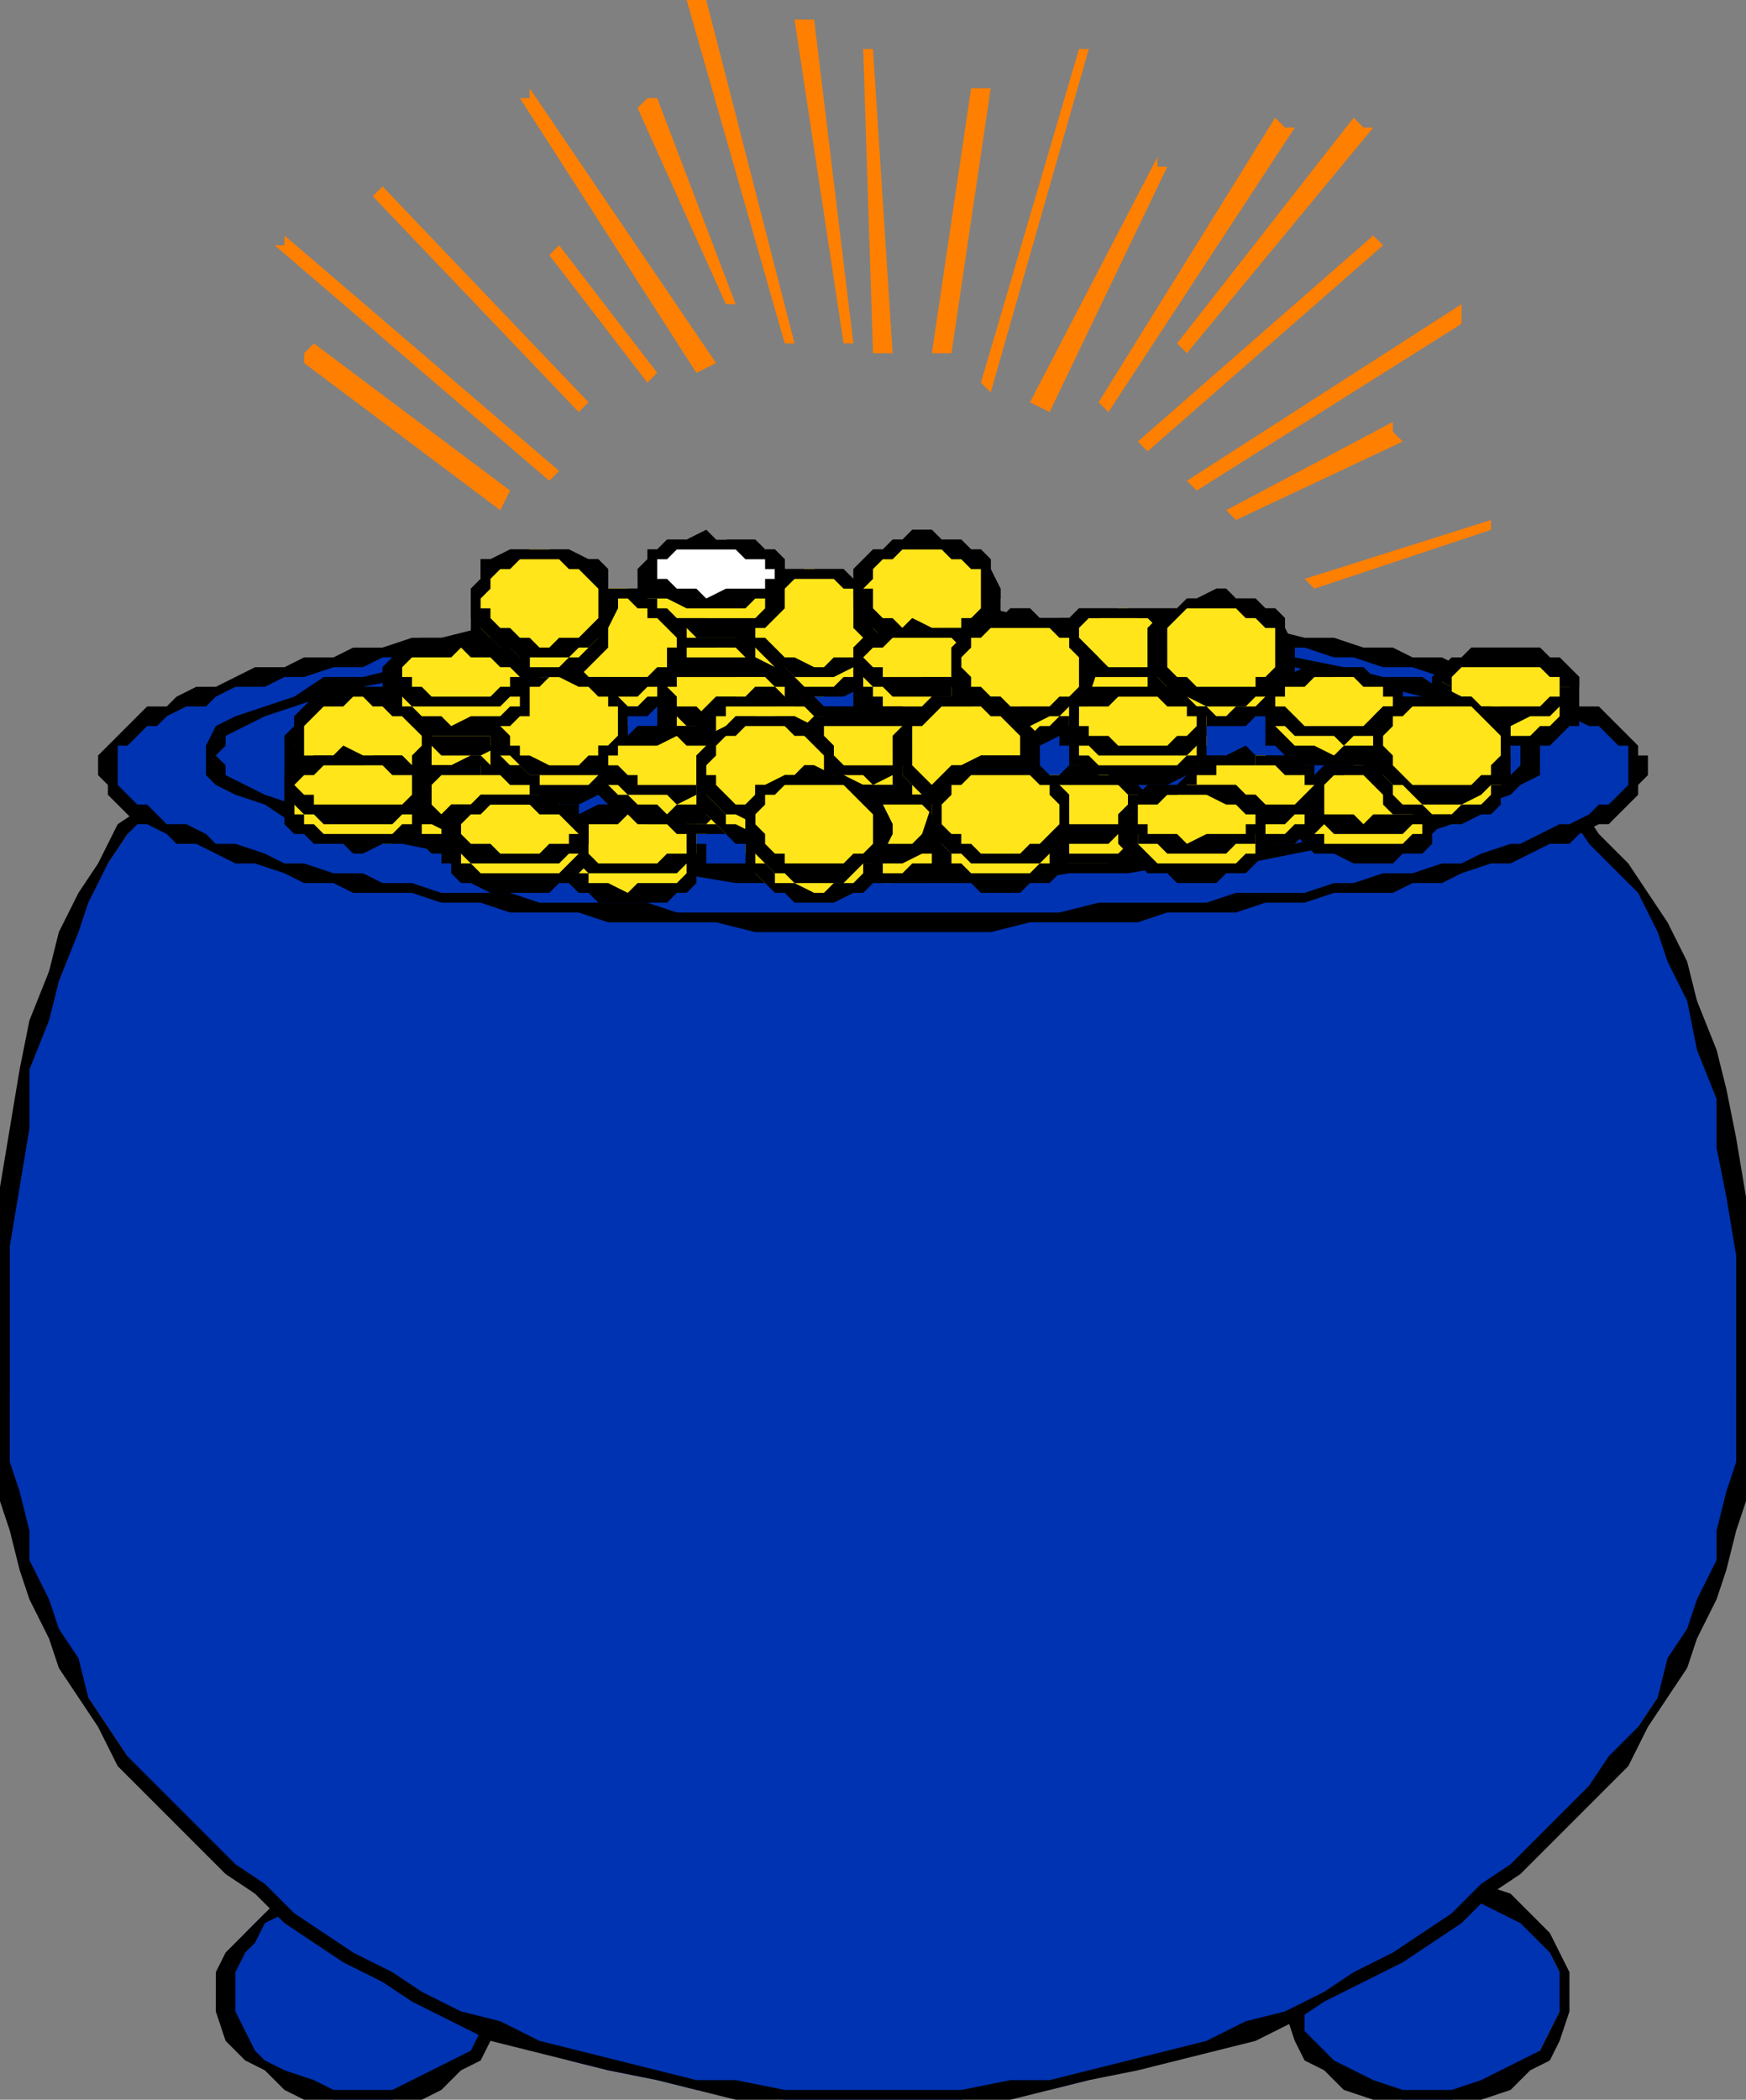<svg xmlns="http://www.w3.org/2000/svg" width="178" height="214" fill-rule="evenodd" stroke-linecap="round" preserveAspectRatio="none"><rect width="100%" height="100%" fill="#808080" stroke="none"/><style>.pen1{stroke:none}.brush2{fill:#0033b2}.brush3{fill:#000}.brush4{fill:#ffe519}</style><path d="M146 214h2l3-1 2-1 2-1 2-2 1-2 1-2 1-2-1-2-1-2-1-2-2-2-2-1-2-1h-3l-2-1-3 1h-3l-2 1-2 1-2 2-1 2-1 2v4l1 2 1 2 2 2 2 1 2 1 3 1h3z" class="pen1 brush2"/><path fill-rule="nonzero" d="M159 203v2l-1 2-1 2-2 1-2 1-2 1-3 1h-2v2l2-1h3l3-1 2-2 2-1 1-2 1-3v-2zm-13-10h2l3 1 2 1 2 1 2 2 1 1 1 2v2h1v-2l-1-2-1-2-2-2-2-2-3-1h-5zm-14 10 1-2v-2l2-1 1-2 2-1 2-1 3-1h3v-1h-6l-3 1-2 2-2 2-1 2-1 2v2zm14 10h-3l-3-1-2-1-2-1-1-1-2-2v-2l-1-2h-1v2l1 3 1 2 2 1 2 2 3 1h3l3 1z" class="pen1 brush3"/><path d="M37 214h3l2-1 3-1 2-1 1-2 2-2 1-2v-4l-1-2-2-2-1-2-2-1-3-1h-2l-3-1-3 1h-3l-2 1-2 1-2 2-1 2-1 2v4l1 2 1 2 2 2 2 1 2 1 3 1h3z" class="pen1 brush2"/><path fill-rule="nonzero" d="M50 203v2l-1 2-1 2-2 1-2 1-2 1-2 1h-3v2l3-1h3l2-1 2-2 2-1 1-2 1-3 1-2zm-13-10h3l2 1 2 1 2 1 2 2 1 1 1 2v2h2l-1-2-1-2-1-2-2-2-2-2-2-1h-6zm-13 10v-2l1-2 1-1 1-2 2-1 3-1 2-1h3v-1h-6l-2 1-2 2-2 2-2 2-1 2v2zm13 10h-3l-2-1-3-1-2-1-1-1-1-2-1-2v-2h-2v2l1 3 2 2 2 1 2 2 2 1h3l3 1z" class="pen1 brush3"/><path d="M89 214h9l5-1h4l4-1 4-1 5-1 4-2 4-1 3-2 4-1 4-2 3-2 4-3 3-2 3-2 3-3 3-2 2-3 3-3 2-3 2-3 2-3 2-3 2-4 1-3 1-3 1-4 1-3 1-4v-21l-1-6-1-5-1-6-1-4-1-5-2-4-2-4-2-3-2-3-2-3-3-2-2-3-3-1-3-2-3-2-3-1-4-1-3-1-4-1-4-1h-3l-4-1H71l-4-1H54l-4 1h-7l-4 1-3 1-4 1-3 1-3 1-3 2-3 1-2 3-3 2-2 3-2 3-2 3-2 4-2 4-1 5-1 5-1 6-1 6-1 6v22l1 4 1 3 1 4 1 3 1 3 2 4 2 3 2 3 2 3 2 3 3 3 2 3 3 2 3 3 3 2 3 2 4 3 3 2 4 2 4 1 3 2 4 1 4 2 4 1 5 1 4 1h4l5 1h9z" class="pen1 brush2"/><path fill-rule="nonzero" d="M177 142v7l-1 3-1 4v3l-2 4-1 3-2 3-1 4-2 3-3 3-2 3-2 2-3 3-3 3-3 2-3 3-3 2-3 2-4 2-3 2-4 2-4 1-4 2-4 1-4 1-4 1-4 1h-4l-5 1h-9v2h5l4-1h5l4-1 4-1 5-1 4-1 4-1 4-1 4-2 3-2 4-2 4-2 3-2 3-2 3-3 3-2 3-3 3-3 2-2 3-3 2-4 2-3 2-3 1-3 2-4 1-3 1-4 1-3v-4l1-4v-3zM89 70h35l4 1h3l4 1h4l3 1 3 2 4 1 2 1 3 2 3 2 3 2 2 3 2 2 3 3 2 4 1 3 2 4 1 5 2 5v5l1 5 1 6v14h2v-7l-1-7v-6l-1-6-1-5-1-4-2-5-1-4-2-4-2-3-2-3-3-3-2-3-3-2-3-2-3-2-3-1-3-2-4-1-3-1-4-1h-4l-3-1h-8l-5-1H89zM1 142v-15l1-6 1-6v-6l2-5 1-4 2-5 1-3 2-4 2-3 3-3 2-2 3-2 3-2 2-1 3-2 4-1 3-1h3l4-1h4l3-1h30l4 1h5v-2H47l-4 1h-4l-3 1-4 1-3 1-3 1-3 2-3 2-3 2-2 3-3 2-2 4-2 3-2 4-1 4-2 5-1 5-1 6-1 6v6l-1 7v8zm88 71h-9l-5-1h-4l-4-1-4-1-4-1-4-1-4-2-4-1-4-2-3-2-4-2-3-2-3-2-3-3-3-2-3-3-3-3-2-2-3-3-2-3-2-3-1-4-2-3-1-3-2-4v-3l-1-4-1-3v-7h-2v3l1 4v4l1 3 1 4 1 3 2 4 1 3 2 3 2 3 2 4 3 3 2 2 3 3 3 3 3 2 3 3 3 2 3 2 4 2 3 2 4 2 4 2 4 1 4 1 4 1 5 1 4 1 4 1h5l4 1h5z" class="pen1 brush3"/><path d="M89 94h16l3-1h11l4-1h6l4-1h3l3-1h2l3-1h3l2-1h2l3-1 2-1h2l1-1 2-1h1l1-1 2-1 1-1 1-1v-3l-1-1-1-1-2-1-1-1-1-1h-2l-1-1-2-1h-2l-3-1h-2l-2-1-3-1h-3l-2-1h-6l-4-1h-3l-3-1h-11l-4-1H69l-3 1H55l-3 1h-3l-4 1h-6l-3 1h-2l-3 1-2 1h-3l-2 1h-2l-2 1-1 1h-2l-1 1-2 1-1 1h-1v1l-1 1v3l1 1v1h1l1 1 2 1h1l2 1 1 1h2l2 1 2 1h3l2 1h3l2 1h3l3 1h3l4 1h6l4 1h10l4 1h16z" class="pen1 brush2"/><path fill-rule="nonzero" d="M166 78v2l-1 1-1 1h-1l-1 1-2 1h-1l-2 1-2 1h-1l-3 1-2 1h-2l-3 1h-3l-3 1h-2l-3 1h-7l-3 1h-11l-4 1H89v2h12l4-1h11l3-1h7l3-1h4l3-1h6l2-1h3l2-1 3-1h2l2-1 2-1h2l1-1 2-1h1l1-1 1-1 1-1v-1l1-1v-1zM89 64h23l4 1h7l3 1h7l3 1h2l3 1h3l3 1h2l2 1h3l1 1 2 1h2l1 1 2 1h1l1 1 1 1h1v2h2v-1h-1v-1l-1-1-1-1-1-1-1-1h-2l-1-1-2-1h-2l-2-1-2-1h-3l-2-1h-3l-2-1h-3l-3-1h-3l-4-1h-6l-4-1h-14l-4-1H89zM12 78v-2h1l1-1 1-1h1l1-1 2-1h2l1-1 2-1h3l2-1h2l3-1h3l2-1h3l3-1h7l3-1h7l4-1h23v-2H77l-4 1H59l-4 1h-6l-4 1h-3l-3 1h-3l-2 1h-3l-2 1h-3l-2 1-2 1h-2l-2 1-1 1h-2l-1 1-1 1-1 1-1 1-1 1v1zm77 15H69l-3-1H55l-3-1h-7l-3-1h-3l-2-1h-3l-3-1h-2l-2-1-3-1h-2l-1-1-2-1h-2l-1-1-1-1h-1l-1-1-1-1v-2h-2v1l1 1v1l1 1 1 1 1 1h1l2 1 1 1h2l2 1 2 1h2l3 1 2 1h3l2 1h6l3 1h4l3 1h7l3 1h11l4 1h12z" class="pen1 brush3"/><path d="M89 89h14l6-1h12l6-1 5-1h5l4-1 4-1 3-1 3-1 2-1 2-2 1-1v-2l-1-1-2-2-2-1-3-1-3-1-4-1-4-1h-5l-5-1-6-1h-12l-6-1H75l-6 1H57l-6 1-5 1h-5l-4 1-4 1-3 1-3 1-2 1-2 2-1 1v2l1 1 2 2 2 1 3 1 3 1 4 1 4 1h5l5 1 6 1h12l6 1h14z" class="pen1 brush2"/><path fill-rule="nonzero" d="M155 77v1l-1 1-1 1-2 1-3 1-3 1-4 1-5 1-4 1h-5l-6 1h-6l-6 1H89v2h14l6-1h6l6-1h6l5-1 5-1 4-1h4l3-1 3-2 3-1 1-1 2-1v-2zM89 66h20l6 1h6l6 1h5l4 1 5 1 4 1 3 1 3 1 2 1 1 1 1 1v1h2v-1l-2-2-1-1-3-1-3-1-3-2h-4l-4-1-5-1-5-1h-6l-6-1h-6l-6-1H89zM22 77l1-1v-1l2-1 2-1 3-1 3-1 4-1 5-1 4-1h5l6-1h6l6-1h20v-2H75l-6 1h-6l-6 1h-6l-5 1-5 1-4 1h-4l-3 2-3 1-3 1-2 1-1 2v1zm67 11H69l-6-1h-6l-6-1h-5l-4-1-5-1-4-1-3-1-3-1-2-1-2-1v-1l-1-1h-1v2l1 1 2 1 3 1 3 2 3 1h4l4 1 5 1 5 1h6l6 1h6l6 1h14z" class="pen1 brush3"/><path d="M66 65v1h1v1h1l1 1h8l1-1h1l1-1v-4h-1v-1h-1l-1-1h-8l-1 1h-1v1h-1v3z" class="pen1 brush4"/><path fill-rule="nonzero" d="m73 68-2-1h-2l-1-1h-1v-1h-1v2h1l1 1h1l1 1h3zm6-2h-1l-1 1h-3l-1 1v1h4l1-1h1l1-1v-1h1zm0-3v3h1v-3h-1zm-6-3h2l1 1h2v1h1v1h1v-2h-1l-1-1h-1l-1-1h-3zm-6 2h1v-1h2l1-1h2v-1h-4l-1 1h-1v1h-1v1h-1zm0 3v-3h-1v3h1z" class="pen1 brush3"/><path d="m80 63-1 1-1 1h-1l-2 1h-4l-1-1h-2l-1-1v-1h-1v-1h1v-1h1l1-1h8l1 1h1v1h1v1z" class="pen1 brush4"/><path fill-rule="nonzero" d="M73 66h5l1-1h1v-2h-1l-1 1h-1l-1 1h-3zm-7-4v2l1 1h1l1 1h4v-1h-3l-1-1h-1v-1h-1v-1zm7-3h-4l-1 1h-1v1h-1v1h2v-1h2l1-1h2zm7 4v-2h-1l-1-1h-1l-1-1h-3v1h2l1 1h2v1h1v1z" class="pen1 brush3"/><path d="M76 65v1l1 1v1l1 1h1l1 1h1l1 1h2l1-1h1l1-1h1l1-1v-2l1-2v-1l-1-1v-1l-1-1h-1l-1-1h-1l-2-1h-1l-1 1h-1l-1 1h-1l-1 1v1l-1 1v2z" class="pen1 brush4"/><path fill-rule="nonzero" d="M82 70h-1l-1-1h-1l-1-1-1-1v-2h-2v1l1 1 1 2 1 1 2 1h2zm7-4v1l-1 1-1 1h-1l-1 1h-3v1h4l2-1 1-1v-1l1-1v-1zm0-2v2h1v-2zm-6-5h2l1 1h1v1h1l1 1v2h1v-2l-1-2h-1l-1-1-1-1h-3zm-6 4v-1l1-1 1-1h1l1-1h2v-1h-4l-1 1-1 1-1 1v2zm0 2v-2h-1l-1 2z" class="pen1 brush3"/><path d="m90 64-1 1v1h-1l-1 1-1 1h-6l-1-1-1-1h-1v-1l-1-1v-1l1-1v-1l1-1h1l1-1h1l1-1h1l2 1h1l1 1h1l1 1v1l1 1v1z" class="pen1 brush4"/><path fill-rule="nonzero" d="M83 69h2l2-1h1l1-1 1-1v-2h-1v1h-1v1l-1 1h-2l-1 1h-1zm-7-6v2l1 1 1 1 1 1h1l1 1h2v-1l-2-1h-1l-1-1-1-1h-1v-2zm7-5h-4l-1 1-1 1-1 1v2h1v-1l1-1 1-1h1l1-1h2zm7 6v-2l-1-2h-1l-1-1-1-1h-3v1h2l1 1h1v1h1l1 1v2z" class="pen1 brush3"/><path d="M88 71v1h1v1h1l1 1h2l1 1h2l1-1h2l1-1h1v-5l-1-1h-1l-1-1h-7l-1 1h-1l-1 1v3z" class="pen1 brush4"/><path fill-rule="nonzero" d="M94 74h-1l-1-1h-2v-1h-1v-1h-2v1l1 1 1 1 2 1h3zm7-2h-1v1h-2l-1 1h-3v1h5l2-1 1-1v-1zm0-3v3h1v-3h-1zm-6-2h4v1h1v1h2v-1l-1-1-1-1h-2l-2-1h-1zm-6 2v-1h1l1-1h4v-2h-3l-1 1h-2l-1 1v1l-1 1zm0 2v-2h-2v2h2z" class="pen1 brush3"/><path d="M101 69v1l-1 1h-1l-1 1h-6l-1-1h-1l-1-1-1-1v-1l1-1h1l1-1h7l1 1h1l1 1v1z" class="pen1 brush4"/><path fill-rule="nonzero" d="M94 73h2l1-1h3l1-1 1-1v-1h-2v1h-1l-1 1h-4zm-7-4 1 1 1 1v1h4l1 1v-2h-2l-1-1h-2v-1zm8-4h-3l-1 1h-2l-1 1v1l-1 1h2v-1h1l1-1h4zm7 4v-1l-1-1-1-1h-2l-2-1h-1v2h4v1h1v1h1z" class="pen1 brush3"/><path d="M56 67v2l1 1 1 1h1l1 1h6l1-1h1v-1l1-1v-5l-1-1v-1l-1-1h-1l-2-1h-4l-1 1h-1l-1 1v1l-1 1v3z" class="pen1 brush4"/><path fill-rule="nonzero" d="M62 72h-1l-1-1h-1l-1-1-1-1v-2h-2v1l1 1v1l1 1 1 1 1 1h3zm6-4v1l-1 1v1h-1l-1 1h-3v1h4l1-1 1-1 1-1 1-1v-1zm1-2-1 2h2v-2zm-6-5h1l1 1h1l1 1h1v1l1 1v1h1v-3l-1-1-1-1h-1l-1-1h-3zm-6 4v-2h1l1-1 2-1h2v-1h-4l-1 1h-1l-1 1v1l-1 2zm0 2v-2h-2v2z" class="pen1 brush3"/><path d="M69 66v2h-1l-1 1-1 1h-6l-1-1-1-1h-1l-1-1v-3l1-1v-1l1-1h1l1-1h4l2 1h1l1 1v1l1 1v2z" class="pen1 brush4"/><path fill-rule="nonzero" d="M62 71h3l1-1h2v-1l1-1 1-1v-1h-2v2h-1l-1 1h-4zm-7-6v1l1 1v1l1 1 1 1h2l1 1h1v-2h-2l-1-1h-1v-1l-1-1v-1zm8-5h-4l-1 1h-1l-1 1v1l-1 2h2v-2h1l1-1 2-1h2zm7 6v-3l-1-1-1-1h-1l-1-1h-3v1h1l1 1h1l1 1h1v1l1 1v1z" class="pen1 brush3"/><path d="M68 73v1l1 1h1l1 1h8l1-1 1-1v-4l-1-1h-1v-1h-9l-1 1h-1v4z" class="pen1 brush4"/><path fill-rule="nonzero" d="M74 76h-1l-1-1h-2l-1-1v-1h-2v1l1 1 1 1h1l1 1h3zm6-2v1h-2l-1 1h-3v1h4l1-1h1l1-1h1v-1zm0-3v3h2v-3h-2zm-5-2h3l1 1h1v1h2v-1l-1-1-1-1h-1l-2-1h-2zm-7 1h1v-1h6v-2h-4l-1 1h-1l-1 1h-1v1zm1 3-1-3h-1v3h2z" class="pen1 brush3"/><path d="M81 71v1h-1v1h-2l-1 1h-4l-1-1h-2l-1-1h-1v-3h1l1-1h9v1h1l1 1v1z" class="pen1 brush4"/><path fill-rule="nonzero" d="m74 74 1 1 2-1h2l1-1h1l1-1v-1h-2v1h-1l-1 1h-4zm-7-4v1l1 1v1h1l1 1h4v-1h-2l-1-1h-2v-1l-1-1zm8-3h-4l-1 1h-1l-1 1h-1v1h2v-1h6zm7 4v-1l-1-1-1-1h-1l-2-1h-2v2h3l1 1h1v1z" class="pen1 brush3"/><path d="M133 84v1h1v1h1l1 1h7l1-1h1v-1h1v-4l-1-1-1-1h-3l-1-1h-2l-1 1h-3l-1 1v4z" class="pen1 brush4"/><path fill-rule="nonzero" d="M139 86h-4v-1h-1v-1h-2v1l1 1 1 1h2l2 1h1zm6-2v1h-1l-1 1h-4v2h3l1-1h2l1-1v-1l1-1zm0-2v2h2v-2h-2zm-5-3h2l1 1h1v1h1v1h2v-1l-1-1-1-1-2-1h-3zm-7 2 1-1h1l1-1h4v-1h-5l-1 1h-1l-1 1v1zm0 3v-3h-1v3h2z" class="pen1 brush3"/><path d="m146 82-1 1-1 1h-9l-1-1-1-1v-2l1-1h3l1-1h2l1 1h3l1 1 1 1v1z" class="pen1 brush4"/><path fill-rule="nonzero" d="M139 85h4l1-1h1l1-1 1-1h-2l-1 1h-4l-1 1zm-7-4v2h1l1 1h1l1 1h3v-1l-1-1h-3v-1h-2v-1zm8-3h-5l-1 1h-1l-1 1v1h1l1-1h1l1-1h4zm7 4v-1l-1-1-1-1-2-1h-3v1h2l1 1h1v1h1v1z" class="pen1 brush3"/><path d="M88 62v2l1 1v1h1l1 1h7l1-1h1v-1l1-1v-5l-1-1-1-1-1-1h-1l-1-1h-4l-1 1h-1l-1 1-1 1v4z" class="pen1 brush4"/><path fill-rule="nonzero" d="m94 67-1-1h-2l-1-1-1-1v-1h-1v-1h-1v2l1 1 1 1 1 1h1l1 1h2zm6-4v1l-1 1-1 1h-3l-1 1v1h4l1-1 1-1 1-1v-1l1-1zm0-2v2h2v-2zm-5-5h1l1 1h1l1 1h1v3h2v-1l-1-2v-1l-1-1h-1l-1-1h-2l-1-1zm-7 4 1-1v-1l1-1h1l1-1h3v-2h-2l-1 1h-1l-1 1h-1l-1 1-1 1v2zm0 2v-2h-1v2z" class="pen1 brush3"/><path d="M101 61v1l-1 1-1 1-1 1h-5l-1-1h-2l-1-1-1-1v-4l1-1 1-1h1l1-1h4l1 1h1l1 1 1 1 1 1v2z" class="pen1 brush4"/><path fill-rule="nonzero" d="M94 66h3l1-1h1l1-1 1-1v-1l1-1h-2v1l-1 1h-1v1h-4zm-7-6v2l1 1 1 1 1 1h1l2 1h1v-2h-2l-1-1h-1l-1-1v-2h-1zm8-6h-2l-1 1h-1l-1 1h-1l-1 1-1 1v2h1l1-1v-1l1-1h1l1-1h3zm7 7v-1l-1-2v-1l-1-1h-1l-1-1h-2l-1-1v2h1l1 1h1l1 1h1v3z" class="pen1 brush3"/><path d="M66 61v1h1l1 1h1l1 1h6l1-1h1l1-1v-5h-1v-1h-2l-2-1h-4l-1 1h-2v1h-1v4z" class="pen1 brush4"/><path fill-rule="nonzero" d="M72 63h-3l-1-1h-1v-1h-2l1 1v1h1l1 1h2l1 1h1zm6-2h1-1v1l-1 1h-5v2h3l1-1h2l1-1 1-1v-1zm1-3-1 1v2h2v-2z" class="pen1 brush3"/><path fill-rule="nonzero" d="M73 56h2l1 1h2v1h1l1 1v-2l-1-1h-1l-1-1h-4zm-6 2v-1h1l1-1h4v-1l-1-1-2 1h-2l-1 1h-1v1l-1 1zm0 3v-3h-2v3z" class="pen1 brush3"/><path d="M79 59v1h-1l-1 1h-8l-1-1h-1l-1-1v-2h1v-1h2l1-1h4l2 1h2v1h1v2z" class="pen1" style="fill:#fff"/><path fill-rule="nonzero" d="M72 62h4l1-1h1l1-1h1v-1h-2v1h-4l-2 1zm-7-4v1l1 1 1 1h1l2 1h2v-1l-1-1h-2l-1-1h-1v-1zm8-3-1-1-2 1h-2l-1 1h-1v1l-1 1h2v-1h1l1-1h4zm7 4v-2l-1-1h-1l-1-1h-4v1h2l1 1h2v1h1v1z" class="pen1 brush3"/><path d="M108 68v1h1l1 1 2 1h6l1-1h1l1-1v-4l-1-1-1-1h-3l-1-1h-1l-2 1h-3v1l-1 1v3z" class="pen1 brush4"/><path fill-rule="nonzero" d="M114 70h-3l-1-1h-1v-1h-2v1h1v1l1 1h3l1 1h1zm6-2v1h-1v1h-5v2h3l1-1h2l1-1 1-1v-1zm0-2v2h2v-2zm-5-3h2l1 1h1l1 1v1h2v-1l-1-1v-1h-1l-1-1h-4zm-6 2v-1h1l1-1h4v-1h-5l-1 1h-1l-1 1v1zm0 3v-3h-2v3z" class="pen1 brush3"/><path d="m121 66-1 1-1 1h-9v-1h-1l-1-1v-1l1-1v-1h3l2-1h1l1 1h3l1 1 1 1v1z" class="pen1 brush4"/><path fill-rule="nonzero" d="M114 69h4l1-1h1l1-1h1v-1h-2l-1 1h-1l-1 1h-3zm-7-4v1l1 1 1 1h1l1 1h3v-1h-1l-1-1h-2l-1-1v-1zm8-3h-5l-1 1h-1l-1 1v1h2v-1h1l1-1h4zm7 4v-1l-1-1v-1h-1l-1-1h-4v1h2l1 1h1l1 1v1z" class="pen1 brush3"/><path d="M118 68v2l1 1v1h1l1 1h7l1-1h1v-1l1-1v-5l-1-1-1-1-1-1h-1l-1-1h-4l-1 1h-1l-1 1v1l-1 1v3z" class="pen1 brush4"/><path fill-rule="nonzero" d="m124 73-1-1h-2l-1-1-1-1-1-1v-1h-1v2l1 1 1 1 1 1h1l1 1h2zm6-4v1l-1 1-1 1h-2l-1 1h-1v1h3l1-1h1l1-1 1-1v-1l1-1zm0-2v2h2v-2zm-5-5h1l1 1h1l1 1h1v3h2v-1l-1-2v-1l-1-1h-1l-1-1h-2l-1-1zm-6 4v-2l1-1 1-1h4v-2h-1l-2 1h-1l-1 1h-1l-1 1-1 1v2zm-1 2 1-2h-2v2z" class="pen1 brush3"/><path d="M131 67v1l-1 1-1 1h-1l-1 1h-4l-1-1h-2l-1-1-1-1v-3l1-1v-1l1-1h1l1-1h4l1 1h1l1 1 1 1 1 1v2z" class="pen1 brush4"/><path fill-rule="nonzero" d="M124 72h3l1-1h1l1-1 1-1v-1l1-1h-2v1l-1 1h-1v1h-4zm-7-6v2l1 1 1 1 1 1h1l2 1h1v-2h-2l-1-1h-1l-1-1v-2zm8-6h-1l-2 1h-1l-1 1h-1l-1 1-1 1v2h2v-2l1-1 1-1h4zm7 7v-1l-1-2v-1l-1-1h-1l-1-1h-2l-1-1v2h1l1 1h1l1 1h1v3z" class="pen1 brush3"/><path d="M130 74v1l1 1 1 1h9v-1h1v-1h1v-4h-1v-1h-1l-1-1h-8l-1 1h-1v4z" class="pen1 brush4"/><path fill-rule="nonzero" d="m136 77-2-1h-2l-1-1-1-1h-1v2h1l1 1h1l1 1h3zm6-2-1 1h-4l-1 1v1h4l1-1h1l1-1v-1h1zm0-3v3h2v-3h-1zm-6-3h2l1 1h2v1h1v1h1v-2h-1l-1-1h-1l-1-1h-3zm-6 2h1v-1h2l1-1h2v-1h-3l-2 1-1 1h-1v1zm0 3v-3h-1v3z" class="pen1 brush3"/><path d="m143 72-1 1-1 1h-2l-1 1h-4l-1-1h-2l-1-1v-3h1l1-1h8l1 1h1v1h1v1z" class="pen1 brush4"/><path fill-rule="nonzero" d="m136 75 1 1 1-1h3l1-1 1-1v-1h-1l-1 1h-1l-1 1h-3zm-7-4v2l1 1h1l1 1h4v-1h-3l-1-1-1-1h-1v-1zm7-3h-3l-2 1-1 1h-1v1h2v-1h2l1-1h2zm7 4v-2h-1l-1-1h-1l-1-1h-3v1h2l1 1h2v1h1v1z" class="pen1 brush3"/><path d="M88 70v1h1v1h2l2 1h5l1-1h1v-1h1v-5h-1l-1-1h-2l-1-1h-4l-1 1h-2l-1 1v4z" class="pen1 brush4"/><path fill-rule="nonzero" d="M94 72h-4v-1h-1v-1h-2v1l1 1h1l1 1h3l1 1zm6-2v1h-1l-1 1h-4v2h1l2-1h3l1-1v-1l1-1zm0-2v2h2v-2zm-5-3h2l1 1h1l1 1v1h2v-1l-1-1-1-1-2-1h-3zm-7 2 1-1h1l1-1h4v-1l-2-1-1 1h-2l-1 1h-1l-1 1v1zm0 3v-3h-1v3h2z" class="pen1 brush3"/><path d="m101 68-1 1-1 1h-9l-1-1-1-1v-2l1-1h2l1-1h4l1 1h2l1 1h1v2z" class="pen1 brush4"/><path fill-rule="nonzero" d="M94 71h4l1-1h1l1-1 1-1h-2l-1 1h-5zm-7-4v2h1l1 1h1l1 1h3v-2h-4v-1h-1l-1-1zm8-3-2-1-1 1h-2l-1 1h-1l-1 1v1h1l1-1h1l1-1h4zm7 4v-1l-1-1-1-1-2-1h-3v1h2l1 1h1l1 1v1z" class="pen1 brush3"/><path d="M97 70v1l1 1v1h1l1 1 1 1h6l1-1 1-1h1v-1l1-1v-4l-1-1-1-1-1-1h-1l-1-1h-4l-1 1h-1l-1 1-1 1v1l-1 3z" class="pen1 brush4"/><path fill-rule="nonzero" d="m104 75-2-1h-1l-1-1-1-1-1-1v-1h-1v2l1 1 1 1 1 1h1l1 1h2zm6-4-1 1v1h-1l-1 1h-1l-1 1h-1v1h2l2-1h1l1-1 1-1v-2zm0-3v3h1l1-3zm-5-4h2l1 1h1v1l1 1v1h2v-1l-1-1-1-1v-1l-1-1h-3l-1-1zm-7 3 1-1v-1h1l1-1h4v-2h-2l-1 1h-3l-1 1v1l-1 1v1zm0 3v-3h-1v3z" class="pen1 brush3"/><path d="M111 68v1l-1 1v1l-1 1h-1l-2 1h-3l-2-1h-1l-1-1-1-1v-4l1-1 1-1h1l1-1h4l1 1h1l1 1 1 1 1 1v1z" class="pen1 brush4"/><path fill-rule="nonzero" d="M104 74h1l2-1h1l1-1h1l1-1v-1l1-2h-2v2l-1 1h-1l-1 1h-3zm-7-7v3l1 1 1 1h1l1 1h1l2 1v-2h-3v-1l-1-1h-1v-1l-1-1v-1zm8-5h-2l-1 1h-3l-1 1v1l-1 1v1h1l1-1v-1h1l1-1h4zm7 6v-1l-1-1-1-1v-1l-1-1h-3l-1-1v2h2l1 1h1v1l1 1v1z" class="pen1 brush3"/><path d="M72 76v2h1l1 1h2l1 1h4l1-1h2v-1h1v-5h-1l-1-1h-2l-1-1h-5l-1 1h-1l-1 1v3z" class="pen1 brush4"/><path fill-rule="nonzero" d="M78 79h-2l-1-1h-2v-2h-2v1l1 1v1h1l1 1h4zm6-2v1h-1l-1 1h-4v1l2 1 1-1h2l1-1h1l1-1v-1zm0-3v3h2v-3zm-5-2h3l1 1h1v1h2l-1-1v-1h-1l-1-1h-3l-1-1zm-6 2v-1h1v-1h5v-2h-2l-1 1h-3l-1 1-1 1v1zm0 2v-2h-2v2z" class="pen1 brush3"/><path d="M85 74v1l-1 1h-1l-1 1h-6l-2-1h-1l-1-1v-2l1-1h1l1-1h5l1 1h2l1 1h1v1z" class="pen1 brush4"/><path fill-rule="nonzero" d="M78 78h4l1-1h1l1-1 1-1v-1h-2v1h-1v1h-5zm-7-4v1l1 1 1 1h2l2 1h1v-2h-3l-1-1h-1v-1zm8-4h-2l-1 1h-3l-1 1-1 1v1h2v-1h1v-1h5zm7 4-1-1v-1h-1l-1-1h-3l-1-1v2h3l1 1h1v1z" class="pen1 brush3"/><path d="m109 76 1 1v1h1l1 1h8l1-1h1v-1l1-1v-3h-1v-1h-1l-1-1h-8l-1 1h-1v1h-1v3z" class="pen1 brush4"/><path fill-rule="nonzero" d="M116 78h-4l-1-1h-1v-1h-1v2h1l1 1h2l1 1h2zm6-2v1h-1l-1 1h-4v2h3l2-1h1v-1l1-1v-1zm0-2v2h1v-2zm-6-3h2l1 1h2v1h1v1h1v-2h-1l-1-1-1-1h-4zm-6 2v-1h3l1-1h2v-1h-5l-1 1v1h-1v1h-1zm0 3v-3h-2v3h1z" class="pen1 brush3"/><path d="M123 74h-1v1l-1 1h-9l-1-1h-1v-1h-1v-1h1v-1h1l1-1h8l1 1h1v1h1v1z" class="pen1 brush4"/><path fill-rule="nonzero" d="M116 77h5l1-1 1-1v-1h-1l-1 1h-1l-1 1h-3zm-7-4v2l1 1h1l1 1h4v-1h-2l-1-1h-2v-1h-1v-1zm7-3h-5l-1 1v1h-1v1h1v-1h3l1-1h2zm7 4v-2h-1l-1-1-1-1h-4v1h2l1 1h2v1h1v1z" class="pen1 brush3"/><path d="M147 72v1l1 1h1v1h3l1 1h1l2-1h2l1-1h1v-5l-1-1h-2l-1-1h-6l-1 1h-1l-1 1v3z" class="pen1 brush4"/><path fill-rule="nonzero" d="M153 75h-1l-1-1h-2l-1-1v-1h-2v1l1 1 1 1 1 1h4zm6-2-1 1h-1l-1 1h-3v1h5l1-1 1-1h1v-1zm0-3v3h2v-3zm-5-2h3l1 1h1v1h2v-1l-1-1-1-1h-1l-1-1h-3zm-6 1v1-1l1-1h5v-2h-4l-1 1h-1l-1 1-1 1z" class="pen1 brush3"/><path fill-rule="nonzero" d="M148 72v-3h-2v3z" class="pen1 brush3"/><path d="M160 70v1h-1v1h-2l-1 1h-4l-1-1h-3v-1h-1v-2l1-1h1l1-1h6l1 1h2l1 1v1z" class="pen1 brush4"/><path fill-rule="nonzero" d="M153 74h1l2-1h2l1-1h1v-1l1-1h-2v1h-1l-1 1h-4zm-7-5v1l1 1v1h1l1 1h3l1 1v-2h-2l-1-1h-2v-2 1z" class="pen1 brush3"/><path fill-rule="nonzero" d="M154 66h-4l-1 1h-1l-1 1-1 1 2 1v-1l1-1h5zm7 4v-1l-1-1-1-1h-1l-1-1h-3v2h3l1 1h1v1z" class="pen1 brush3"/><path d="M41 75v2h1v1h2l1 1h4l2-1h2v-1h1v-4l-1-1-1-1h-1l-1-1h-6l-1 1h-1l-1 1-1 1 1 2z" class="pen1 brush4"/><path fill-rule="nonzero" d="M47 78h-3l-1-1-1-1h-1v-1h-1v2l1 1h1l1 1h4zm6-2v1h-2l-1 1h-3v1h5l1-1h1v-1l1-1zm0-3v3h2l-1-3h-1zm-6-2h4l1 1 1 1h1v-1l-1-1-1-1h-2l-1-1h-2zm-6 2v-1h1l1-1h4v-2h-2l-1 1h-3v1l-1 1v1zm0 2v-2h-1v2h1z" class="pen1 brush3"/><path d="m54 73-1 1v1h-1l-2 1h-6l-1-1h-1l-1-1v-1h-1l1-1 1-1h1l1-1h6l1 1h1l1 1 1 1z" class="pen1 brush4"/><path fill-rule="nonzero" d="M47 77h2l2-1h2l1-1v-2h-1v1h-1l-1 1h-4zm-7-4v1l1 1 1 1h2l1 1h2v-2h-4v-1h-1v-1h-1zm7-4h-2l-1 1h-3v1l-1 1v1h1v-1h1l1-1h4zm7 4v-1l-1-1-1-1h-2l-1-1h-2v2h4l1 1 1 1z" class="pen1 brush3"/><path d="m50 76 1 1v1l1 1 1 1h1l1 1h4l1-1h1l1-1 1-1v-1l1-1v-3l-1-1v-1h-1l-1-1-1-1h-6l-1 1-1 1h-1v1l-1 1v3z" class="pen1 brush4"/><path fill-rule="nonzero" d="M56 80h-2l-1-1h-1v-1l-1-1v-1h-1v2l1 1v1h2l1 1 1 1h1zm7-4v1l-1 1v1h-1l-1 1h-4v2h3l2-1 1-1h1v-1l1-1v-2zm0-2v2h1v-2zm-6-5 2 1h1l1 1h1v1h1v2h1v-2l-1-1-1-1v-1h-2l-1-1h-2zm-6 4v-1h1v-1l1-1h2l1-1h1v-1h-2l-2 1h-1l-1 1-1 1v2zm0 3v-3h-1v3z" class="pen1 brush3"/><path d="m64 74-1 1v1l-1 1v1h-1l-2 1h-4l-1-1h-1l-1-1-1-1v-1l-1-1v-1l1-1v-1h1l1-1 1-1h6l1 1 1 1h1v1l1 1v1z" class="pen1 brush4"/><path fill-rule="nonzero" d="M57 79h4l1-1h1l1-2v-2h-1v1l-1 1-1 1h-1l-1 1h-2zm-7-6v2l1 2h1l1 1 1 1h3v-1h-1l-2-1h-1v-1h-1v-1l-1-1v-1zm7-5h-2l-2 1h-1l-1 1-1 1v2h1v-1h1v-1l1-1h2l1-1h1zm7 6v-2l-1-1-1-1v-1h-2l-1-1h-2v1l2 1h1l1 1h1v1h1v2z" class="pen1 brush3"/><path d="m62 82 1 1 1 1h1l1 1h6l1-1h1l1-1 1-1-1-2v-2l-1-1h-2l-1-1h-4l-2 1h-2v1h-1v4z" class="pen1 brush4"/><path fill-rule="nonzero" d="M68 84h-3l-1-1-1-1h-1v1l1 1 1 1h3l1 1zm7-2-1 1-1 1h-5v2h2l1-1h4v-1l1-1v-1zm0-2v2h1v-2h-1zm-6-3h3l1 1 1 1h1v1h1v-2l-1-1h-1l-1-1h-4zm-6 2v-1h2v-1h4v-1h-5l-1 1h-1v1l-1 1zm0 3v-3h-2l1 3h1z" class="pen1 brush3"/><path d="M75 80v1h-1l-1 1h-8l-1-1h-1v-1h-1v-2h1v-1h2l2-1h4l1 1h2l1 1v2z" class="pen1 brush4"/><path fill-rule="nonzero" d="M68 83h4l2-1 1-1h1v-1h-2v1h-4l-2 1zm-7-4 1 1v1h1l1 1h1l1 1h2v-1l-1-1h-2l-1-1h-1v-1zm8-3h-5l-1 1h-1v1l-1 1h2v-1h2v-1h4zm7 4v-2l-1-1h-1l-1-1h-4v1h3l1 1 1 1h1v1z" class="pen1 brush3"/><path d="M30 77v2l1 1 1 1 1 1h1l1 1h4l1-1h1l1-1 1-1v-7l-1-1h-1l-1-1h-7l-1 1h-1v1l-1 1v3z" class="pen1 brush4"/><path fill-rule="nonzero" d="M36 82h-2l-1-1-1-1-1-1v-2h-2v2l1 1v1l1 1h1l1 1h2l1 1zm7-4-1 1v1l-1 1-1 1h-4v2h2l1-1h1l1-1h1l1-1 1-1v-2zm0-2v2h1v-2zm-6-5 1 1h3v1l1 1 1 1v1h1v-2l-1-1-1-1-1-1-1-1h-3zm-6 4v-1l1-1 1-1h2l1-1h1v-1h-4l-1 1-1 1-1 1v1l-1 1zm0 2v-2h-2v2z" class="pen1 brush3"/><path d="M43 76v2l-1 1h-1l-1 1h-1l-1 1h-2l-1-1h-1l-1-1h-1l-1-1v-1l-1-1v-2l1-1v-1h1l1-1h7l1 1h1l1 1v3z" class="pen1 brush4"/><path fill-rule="nonzero" d="M36 81h5l1-1 1-1v-1l1-1v-1h-1l-1 1v1l-1 1h-1l-1 1h-3zm-7-6 1 1v2l1 1 1 1 2 1h2v-1h-1l-1-1h-1l-1-1v-1h-1v-2zm8-5h-4l-1 1-1 1-1 1v1l-1 1h2v-1l1-1 1-1h2l1-1h1zm7 6v-2l-1-1-1-1-1-1-1-1h-3v1l1 1h3v1l1 1 1 1v1z" class="pen1 brush3"/><path d="M42 83v2h1l1 1h2l1 1h4l1-1h2l1-1v-5h-1l-1-1h-2l-1-1h-4l-1 1h-2v1h-1v3z" class="pen1 brush4"/><path fill-rule="nonzero" d="M48 86h-2l-1-1h-2v-2h-2v1l1 1v1h1l1 1h3l1 1zm7-2h-1v1h-1l-1 1h-4v2h2l1-1h2l1-1h1l1-1v-1zm-1-3 1 3h1v-3 1l-2-1z" class="pen1 brush3"/><path fill-rule="nonzero" d="M49 79h2l1 1h2v1l2 1v-1l-1-1v-1h-1l-1-1h-3l-1-1zm-6 2v-1h1l1-1h4v-2h-1l-2 1h-2l-1 1h-1v1l-1 1zm0 2v-2h-2v2h2z" class="pen1 brush3"/><path d="M55 81v2h-2l-1 1h-6l-1-1h-1l-1-1h-1v-2h1v-1h2l1-1h4l1 1h2l1 1h1v1z" class="pen1 brush4"/><path fill-rule="nonzero" d="M48 85h4l1-1h1l1-1 1-1v-1h-2v1h-1v1h-5zm-7-4v1h1v1l1 1h1l2 1h2v-2h-3l-1-1h-1v-1zm8-4h-1l-2 1h-2l-1 1h-1v1l-1 1h2v-1h1l1-1h4z" class="pen1 brush3"/><path fill-rule="nonzero" d="M56 81v1-1l-1-1v-1h-1l-1-1h-3l-1-1v2h2l1 1h2v1z" class="pen1 brush3"/><path d="m57 88 1 1v1h1l1 1h9v-1h1l1-1v-4h-1v-1h-1l-1-1h-8l-1 1h-1v1h-1v3z" class="pen1 brush4"/><path fill-rule="nonzero" d="m64 91-2-1h-2v-1h-1l-1-1h-1v2h1l1 1h1l1 1h3zm6-2-1 1h-4l-1 1v1h4l1-1h1l1-1v-1h1zm0-3v3h2v-3h-1zm-6-3 2 1h2l1 1h1v1h1v-2h-1l-1-1h-1l-1-1h-3zm-6 2h1v-1h4l1-1v-1h-3l-2 1h-1v1h-1v1zm0 3v-3h-1v3z" class="pen1 brush3"/><path d="M71 86v1h-1l-1 1h-3l-1 1h-1l-2-1h-3l-1-1-1-1v-1h1v-1h1l1-1h8l1 1h1v1h1v1z" class="pen1 brush4"/><path fill-rule="nonzero" d="M64 89h5l1-1h1v-2h-1v1h-2l-1 1h-3zm-7-4v2l1 1h1l1 1h4v-1h-3l-1-1h-1v-1h-1v-1zm7-3h-3l-2 1h-1v1h-1v1h2v-1h4l1-1zm7 4v-2h-1l-1-1h-1l-1-1h-3v1l2 1h2l1 1h1v1z" class="pen1 brush3"/><path d="M48 63v1l1 1v1l1 1h1l1 1h1l2 1h1l1-1h2v-1h1l1-1 1-1v-5l-1-1-1-1-1-1h-2l-1-1h-2l-1 1h-2l-1 1-1 1v2l-1 2z" class="pen1 brush4"/><path fill-rule="nonzero" d="M55 68h-2l-1-1h-1v-1l-1-1-1-1v-1h-1v2l1 1 1 1 1 1 1 1h3zm6-4v1l-1 1-1 1h-1l-1 1h-2v1h4l1-1 1-1 1-1v-2zm0-2v2h1l1-2zm-5-5h1l1 1h1l1 1 1 1v2h2v-1l-1-1v-2l-1-1h-1l-2-1h-2zm-7 4 1-1v-1l1-1h1l1-1h3v-1h-4l-2 1h-1v2l-1 1v1zm0 2v-2h-1v2z" class="pen1 brush3"/><path d="M62 62v1l-1 1-1 1-1 1h-7l-1-1-1-1-1-1v-4l1-1 1-1h2l1-1h2l1 1h2l1 1 1 1 1 1v2z" class="pen1 brush4"/><path fill-rule="nonzero" d="M55 67h3l1-1h1l1-1 1-1v-1l1-1h-2v1l-1 1-1 1h-2l-1 1h-1zm-7-6v2l1 1 1 1 1 1h1l1 1h2v-1l-1-1h-1l-1-1h-1l-1-1v-1h-1v-1zm8-5h-4l-2 1h-1v2l-1 1v1h1l1-1v-1l1-1h1l1-1h3zm7 6v-1l-1-1v-2l-1-1h-1l-2-1h-2v1h1l1 1h1l1 1 1 1v2z" class="pen1 brush3"/><path d="M40 71v1h1v1h1l1 1h8l1-1h1v-5l-1-1-1-1h-9l-1 1-1 1v3z" class="pen1 brush4"/><path fill-rule="nonzero" d="m46 74-1-1h-2l-1-1h-1v-1h-2v1l1 1h1l1 1 2 1h2zm7-2h-1l-1 1h-3l-2 1v1h4l1-1h1l1-1h1v-1zm0-3v3h1v-3zm-6-3 1 1h2l1 1h1l1 1h1v-2h-1l-1-1h-1l-1-1h-3zm-6 2 1-1h4l1-1v-1h-4l-1 1h-1l-1 1-1 1zm0 3v-3h-2v3z" class="pen1 brush3"/><path d="M53 69v1l-1 1h-2l-1 1h-4l-1-1h-2l-1-1h-1v-2l1-1 1-1h9l1 1 1 1v1z" class="pen1 brush4"/><path fill-rule="nonzero" d="M46 72h5l1-1h1l1-1v-1h-2v1h-1l-1 1h-4zm-7-4v1l1 1 1 1 1 1h4v-1h-2l-1-1h-1v-1h-1v-1zm8-3h-4l-1 1h-1l-1 1-1 1h2l1-1h4l1-1zm7 4v-2h-1l-1-1h-1l-1-1h-3v1l1 1h2l1 1h1l1 1z" class="pen1 brush3"/><path d="M82 78v1l1 1h1l1 1h8l1-1h1v-5l-1-1-1-1h-9l-1 1-1 1v3z" class="pen1 brush4"/><path fill-rule="nonzero" d="M88 81h-1l-1-1h-2l-1-1v-1h-2v1l1 1 1 1 1 1h4zm6-2h1-1v1h-2l-1 1h-3v1h5l1-1 1-1h1v-1zm1-3h-1v3h2v-3zm-6-2h3l1 1h1l1 1h1v-1l-1-1-1-1h-1l-1-1h-3zm-6 2v-1h1v-1h5v-2h-4l-1 1h-1l-1 1v1l-1 1zm0 2v-2h-2v2z" class="pen1 brush3"/><path d="M95 76v1l-1 1h-1l-1 1h-5l-1-1h-2l-1-1h-1v-2l1-1 1-1h9l1 1 1 1v1z" class="pen1 brush4"/><path fill-rule="nonzero" d="m88 79 1 1 2-1h3l1-1 1-1v-1h-2v1h-1l-1 1h-4zm-7-3 1 1v1h1l1 1h4v-1h-2l-1-1h-2v-1zm8-4h-4l-1 1h-1l-1 1v1l-1 1h2v-1h1v-1h5zm7 4v-1l-1-1-1-1h-1l-1-1h-3v2h3l1 1h1l1 1z" class="pen1 brush3"/><path d="M92 78v2l1 1v1l1 1h1l2 1h4l1-1h1l1-1v-1l1-1v-5l-1-1v-1h-1l-2-1h-6l-1 1h-1v1l-1 1v3z" class="pen1 brush4"/><path fill-rule="nonzero" d="M98 83h-1l-1-1h-1l-1-1h-1v-1l-1-1v-1h-1v2l1 2h1l1 1 1 1h2l1 1zm6-4v2h-1l-1 1-1 1h-3v2h1l2-1h1l1-1h1l1-1 1-1v-2zm0-2v2h2v-2zm-5-5h1l1 1h1l1 1 1 1v2h2v-2l-1-1-1-1-1-1-1-1h-3zm-6 4v-2h1l1-1 1-1h3v-1h-4l-1 1-1 1-1 1-1 1v1zm-1 2 1-2h-2v2z" class="pen1 brush3"/><path d="M105 77v1l-1 1v1h-1l-1 1h-1l-2 1h-1l-1-1h-1l-1-1h-1l-1-1-1-1v-3l1-1v-1h1l1-1h6l2 1h1v1l1 1v2z" class="pen1 brush4"/><path fill-rule="nonzero" d="M98 82h4l1-1 1-1 1-1 1-1v-1h-2v2h-1v1h-1l-1 1h-3zm-7-6v1l1 1v1l1 1 1 1 1 1h3v-1h-1l-1-1h-1l-1-1-1-1v-2zm8-5h-4l-1 1-1 1-1 1-1 1v1h2v-2h1l1-1 1-1h3zm7 6v-2l-1-1-1-1-1-1-1-1h-3v1h1l1 1h1l1 1 1 1v2z" class="pen1 brush3"/><path d="M104 84v2h1v1h2l2 1h4l1-1h2v-1h1v-5h-1l-1-1h-1l-1-1h-6l-1 1h-1l-1 1v3z" class="pen1 brush4"/><path fill-rule="nonzero" d="M110 87h-2l-1-1h-1l-1-1h-1v-1h-1v1l1 1v1h1l1 1h4zm6-2v1h-1l-1 1h-4v1h5l1-1h1v-1l1-1zm0-3v3h2v-3zm-5-2h3l1 1h1v1h2l-1-1-1-1v-1h-4l-1-1zm-7 2 1-1 1-1h5v-2h-2l-1 1h-2l-1 1h-1l-1 1v1zm0 2v-2h-1v2z" class="pen1 brush3"/><path d="M117 82v1l-1 1h-1l-1 1h-7l-1-1h-1v-1h-1v-2l1-1h1l1-1h6l1 1h1l1 1h1v1z" class="pen1 brush4"/><path fill-rule="nonzero" d="M110 86h3l1-1h2l1-1v-1l1-1h-2v1h-1l-1 1h-4zm-7-4v1l1 1 1 1h2l2 1h1v-2h-3l-1-1h-1v-1h-1zm8-4h-2l-1 1h-2l-1 1h-1l-1 1v1h1l1-1 1-1h5zm7 4-1-1-1-1v-1h-4l-1-1v2h3l1 1h1v1z" class="pen1 brush3"/><path d="M62 80v1l1 1 1 1h9l1-1 1-1v-4l-1-1h-1l-1-1h-8l-1 1h-1v4z" class="pen1 brush4"/><path fill-rule="nonzero" d="m68 83-1-1h-2l-1-1h-1l-1-1h-1v1l1 1 1 1h1l1 1h3zm6-2-1 1h-4l-1 1v1h4l1-1h1l1-1 1-1zm0-3v3h2v-3zm-5-3 1 1h3l1 1v1h2v-1l-1-1h-1v-1h-1l-2-1h-2zm-7 2h1v-1h4l2-1v-1h-4l-1 1h-1l-1 1h-1v1zm0 3v-3h-1v3h2z" class="pen1 brush3"/><path d="M75 78v1h-1v1h-2l-1 1h-4l-2-1h-1l-1-1h-1v-3h1l1-1h8l1 1h1l1 1v1z" class="pen1 brush4"/><path fill-rule="nonzero" d="m68 81 1 1 2-1h2l1-1h1v-1l1-1h-2v1h-2v1h-4zm-7-4v2l1 1h1l1 1h4v-1h-3v-1h-1l-1-1h-1v-1zm8-3h-4l-1 1h-1l-1 1h-1v1h2v-1h4l2-1zm7 4v-1l-1-1h-1v-1h-1l-2-1h-2v1l1 1h3l1 1v1z" class="pen1 brush3"/><path d="M71 80v1l1 1v1l1 1 1 1h2l2 1h1l1-1h3v-1l1-1 1-1v-5l-1-1-1-1h-1l-1-1h-1l-1-1h-2l-1 1h-1l-1 1h-1l-1 1v2l-1 2z" class="pen1 brush4"/><path fill-rule="nonzero" d="M78 85h-1l-2-1h-1v-1l-1-1-1-1v-1h-1v2l1 1 1 1 1 1 1 1h3zm6-4v1l-1 1-1 1h-1l-1 1h-2v1h4l1-1 1-1 1-1v-1l1-1zm0-2v2h2v-2zm-5-5h1l1 1h1l1 1 1 1v2h2v-1l-1-1v-1l-1-1-1-1-2-1h-2zm-7 4 1-1v-1l1-1h1l1-1h3v-1h-4l-1 1-2 1v1l-1 1v1zm0 2v-2h-1v2z" class="pen1 brush3"/><path d="M85 79v1l-1 1v1h-1l-1 1h-7l-1-1h-1v-1l-1-1v-4l1-1h1l1-1h1l1-1h2l1 1h1l1 1h1l1 1 1 1v2z" class="pen1 brush4"/><path fill-rule="nonzero" d="M78 84h3l1-1h1l1-1 1-1v-1l1-1h-2v1l-1 1-1 1h-2l-1 1h-1zm-7-6v2l1 1 1 1 1 1h1l2 1h1v-1l-1-1h-2l-1-1-1-1v-1h-1v-1zm8-5h-4l-1 1-2 1v1l-1 1v1h1l1-1v-1l1-1h1l1-1h3zm7 6v-1l-1-1v-1l-1-1-1-1-2-1h-2v1h1l1 1h1l1 1 1 1v2z" class="pen1 brush3"/><path d="M46 87v1h1l1 1h1l1 1h6l1-1h2v-5l-1-1-1-1h-9l-1 1-1 1v3z" class="pen1 brush4"/><path fill-rule="nonzero" d="M52 89h-3l-1-1h-1v-1h-2v1h1v1l1 1h1l2 1h2zm6-2h1l-1 1-1 1h-5v2h4l1-1h1l1-1 1-1v-1zm1-2h-1v2h2v-2zm-6-3h1l1 1h2l1 1 1 1h1v-1l-1-1v-1h-2l-1-1h-3zm-6 2 1-1h1l1-1h3v-1h-4l-1 1h-2l-1 1v1zm0 3v-3h-2v3z" class="pen1 brush3"/><path d="M59 85v1h-1l-1 1h-2l-2 1h-1l-1-1h-2l-1-1h-1l-1-1v-1l1-1 1-1h9l1 1 1 1v1z" class="pen1 brush4"/><path fill-rule="nonzero" d="M52 88h5l1-1 1-1h1v-1h-2v1h-2l-1 1h-3zm-7-4v1l1 1 1 1 1 1h4v-1h-1l-1-1h-2l-1-1v-1zm8-3h-4l-1 1h-2l-1 1v1h2l1-1h1l1-1h3zm7 4v-1l-1-1v-1h-2l-1-1h-3v1h1l1 1h2l1 1 1 1z" class="pen1 brush3"/><path d="M83 86v1h1v1h1l1 1h2l2 1h1l1-1h3v-1h1v-1h1v-3l-1-1v-1h-2l-1-1h-6l-1 1h-2v1l-1 1v2z" class="pen1 brush4"/><path fill-rule="nonzero" d="M90 89h-2l-1-1h-1l-1-1h-1v-1h-1v2h1l1 1 1 1h4zm6-2v1h-3l-1 1h-2v1h5l1-1 1-1v-1h1zm0-3v3h2v-3h-1zm-6-2h4l1 1 1 1h1v-1l-1-1-1-1h-2l-1-1h-2zm-6 2v-1h1l1-1h4v-2h-2l-2 1h-2v1l-1 1v1zm0 2v-2h-1v2z" class="pen1 brush3"/><path d="m97 84-1 1-1 1h-1l-1 1h-6l-1-1h-1l-1-1-1-1 1-1v-1h2l1-1h6l1 1h2v1l1 1z" class="pen1 brush4"/><path fill-rule="nonzero" d="M90 88h2l2-1h2v-1l1-1v-1h-1l-1 1h-1l-1 1h-3zm-7-5v2l1 1h1l1 1h1l1 1h2v-2h-3l-1-1h-1l-1-1z" class="pen1 brush3"/><path fill-rule="nonzero" d="M90 80h-2l-2 1h-2v1l-1 1 1 1v-1h1l1-1h4zm7 4v-1l-1-1-1-1h-2l-1-1h-2v2h4l1 1 1 1z" class="pen1 brush3"/><path d="m121 83 1 1 1 1h2l1 1h4l1-1h2l1-1v-5h-1v-1h-2l-2-1h-4l-1 1h-2v1h-1v4z" class="pen1 brush4"/><path fill-rule="nonzero" d="M127 85h-2l-1-1h-2v-1h-2l1 1 1 1 1 1h3l1 1zm6-2h1-1v1h-1l-1 1h-4v2h2l1-1h2l1-1h1l1-1v-1zm1-2h-1v2h2v-2zm-6-3h2l1 1h2v1h1v1h1v-1l-1-1v-1h-1l-1-1h-4zm-6 2v-1h2v-1h4v-1l-1-1-2 1h-2l-1 1h-1v1l-1 1zm0 3v-3h-2v3z" class="pen1 brush3"/><path d="M134 81v1h-2l-1 1h-6l-1-1h-2l-1-1v-2h1v-1h2l1-1h4l2 1h2v1h1v2z" class="pen1 brush4"/><path fill-rule="nonzero" d="M127 84h4l1-1h1l1-1h1v-1l-1-1-1 1-1 1h-5zm-7-4v1l1 1h1v1h1l2 1h2v-2h-3l-1-1h-1v-1zm8-3-1-1-2 1h-2l-1 1h-1v1l-1 1h2v-1h2v-1h4z" class="pen1 brush3"/><path fill-rule="nonzero" d="M135 81v-1l-1-1v-1h-1l-1-1h-4v1h2l1 1h2v1h1v1-1z" class="pen1 brush3"/><path d="m115 86 1 1 1 1h1l1 1h6l1-1h1l1-1v-5h-1l-1-1h-3l-1-1h-1l-1 1h-4v1h-1v4z" class="pen1 brush4"/><path fill-rule="nonzero" d="M122 88h-4l-1-1-1-1h-2l1 1 1 1 1 1h2l1 1h2zm6-2v1h-1l-1 1h-4v2h2l1-1h2l1-1 1-1v-1zm0-2v2h1v-2zm-6-3h1l2 1h1l1 1h1v1h1v-2l-1-1h-1l-1-1h-4zm-6 2v-1h2l1-1h3v-1h-5l-1 1h-1v1l-1 1zm0 3v-3h-2v3z" class="pen1 brush3"/><path d="M128 84v1h-1l-1 1h-8l-1-1h-1v-1h-1v-2h1v-1h4l1-1h1l1 1h3l1 1h1v2z" class="pen1 brush4"/><path fill-rule="nonzero" d="M121 87h4l1-1h2v-1h1v-1h-2v1h-4l-2 1zm-7-4v1l1 1h1v1h2l1 1h2v-1l-1-1h-3v-1h-1v-1zm8-3h-5l-1 1h-1v1l-1 1h2v-1h2l1-1h3zm7 4v-2l-1-1h-1l-1-1h-4v1h1l2 1h1l1 1h1v1z" class="pen1 brush3"/><path d="M140 78v1l1 1v1h1l1 1 1 1h6l1-1h1l1-1v-1l1-1v-3l-1-1v-1l-1-1-1-1h-1l-1-1h-4l-1 1h-1l-1 1-1 1v1l-1 1v2z" class="pen1 brush4"/><path fill-rule="nonzero" d="m146 83-1-1h-2l-1-1v-1l-1-1v-1h-2v1l1 1 1 1v1l1 1h2l1 1h1zm7-4v1h-1v1l-1 1h-2l-1 1h-2v1h3l2-1h1l1-1v-1l1-1v-1zm0-2v2h1v-2zm-6-5h3l1 1 1 1 1 1v2h1v-3l-1-1-1-1h-1l-1-1h-1l-2-1zm-6 4v-1l1-1v-1h1l1-1h3v-2h-1l-1 1h-2l-1 1h-1l-1 1v3zm0 2v-2h-1l-1 2z" class="pen1 brush3"/><path d="m154 77-1 1-1 1-1 1h-1l-1 1h-4l-1-1h-1l-1-1-1-1v-1l-1-1 1-1v-1l1-1 1-1h1l1-1h4l1 1h1l1 1 1 1v1l1 1v1z" class="pen1 brush4"/><path fill-rule="nonzero" d="M147 82h2l2-1 1-1h1l1-1v-2h-1l-1 1v1h-1l-1 1h-3zm-7-6v2l1 1 1 1h1l1 1 1 1h2v-2h-3l-1-1-1-1v-1l-1-1zm7-6h-1l-1 1h-2l-1 1h-1l-1 1v3h1v-1l1-1v-1h1l1-1h3zm7 7v-3l-1-1-1-1h-1l-1-1h-1l-2-1v2h3l1 1 1 1 1 1v2z" class="pen1 brush3"/><path d="M95 85v2h1l1 1 1 1h1l1 1h4l1-1h1l1-1h1v-2l1-3v-1l-1-1v-1h-1l-1-1h-1l-1-1h-6v1l-1 1h-1v1l-1 1v3z" class="pen1 brush4"/><path fill-rule="nonzero" d="M101 89h-2l-1-1h-1v-1l-1-1v-1h-2v1l1 1v1l1 1 1 1h2l1 1h1zm7-3h-1v2h-1l-1 1h-4v2h3l1-1h2l1-1v-1l1-1v-1zm0-3v3h1v-3zm-6-4h3l1 1h1v1l1 1v1h1v-2l-1-1-1-1-1-1h-1l-1-1h-2zm-6 3 1-1v-1h1l1-1h3v-2h-2l-2 1h-1l-1 1-1 1v2zm0 3v-3h-1l-1 3z" class="pen1 brush3"/><path d="m109 83-1 1v1l-1 1-1 1h-1l-1 1h-4l-1-1h-1l-1-1-1-1v-1l-1-1v-1l1-1v-1h1l1-1v-1h6l1 1h1l1 1h1v1l1 1v1z" class="pen1 brush4"/><path fill-rule="nonzero" d="M102 88h4l1-1h1l1-1v-3h-1v1l-1 1-1 1h-1l-1 1h-2zm-7-6v3l1 1 1 1h1l1 1h3v-1h-2l-1-1h-1v-1h-1l-1-1v-2zm7-5h-2l-2 1h-1l-1 1-1 1v2h1l1-1v-1h1l1-1h3zm7 6v-2l-1-1-1-1-1-1h-1l-1-1h-2v2h3l1 1h1v1l1 1v1z" class="pen1 brush3"/><path d="M30 83v1h1v1h2l2 1h5l1-1h1v-1h1v-4l-1-1-1-1h-2l-1-1h-4l-1 1h-2l-1 1v4z" class="pen1 brush4"/><path fill-rule="nonzero" d="M36 85h-3l-1-1h-1v-1h-2v1l1 1h1l1 1h3l1 1zm6-2v1h-1l-1 1h-4v2h1l2-1h3l1-1v-1l1-1zm0-2v2h2v-2h-2zm-5-3h2l1 1h2v2h2v-1l-1-1-1-1-1-1h-4zm-7 2 1-1h1l1-1h4v-1l-2-1-1 1h-2l-2 1-1 1v1zm0 3v-3h-1v3h1z" class="pen1 brush3"/><path d="m43 81-1 1-1 1h-9l-1-1h-1v-3l1-1h2l1-1h4l1 1h2l1 1 1 1v1z" class="pen1 brush4"/><path fill-rule="nonzero" d="M36 84h4l1-1h1l1-1 1-1h-2l-1 1h-5zm-7-4v2h1l1 1h1l1 1h3v-2h-4v-1h-1l-1-1zm8-3-2-1-1 1h-2l-2 1-1 1v1h1l1-1h1l1-1h4zm7 4v-1l-1-1-1-1-1-1h-4v1h2l1 1h2v2z" class="pen1 brush3"/><path d="M76 86v1l1 1v1l1 1h1l1 1h6l1-1h1l1-1v-1l1-1v-3l-1-1v-1l-1-1-1-1h-1l-1-1h-4l-1 1h-1l-1 1-1 1v2l-1 2z" class="pen1 brush4"/><path fill-rule="nonzero" d="m83 91-2-1h-2v-1l-1-1h-1v-2h-1v2l1 1 1 1 1 1h1l1 1h2zm6-4v1h-1v1l-1 1h-2l-1 1h-1v1h2l2-1h1l1-1 1-1v-2zm0-2v2h1l1-2zm-6-5h3l1 1 1 1 1 1v2h2v-1l-1-2-1-1v-1h-1l-2-1h-1l-2-1zm-6 4v-1l1-1v-1h1l1-1h3v-2h-1l-1 1h-1l-2 1h-1v1l-1 1v2zm0 2v-2h-1v2z" class="pen1 brush3"/><path d="M90 85v1h-1v1l-1 1h-1l-2 1h-4l-1-1h-1l-1-1-1-1v-4l1-1 1-1h1l1-1h4l1 1h1l1 1 1 1v1l1 1v1z" class="pen1 brush4"/><path fill-rule="nonzero" d="M83 90h3l1-1 1-1h1l1-1v-1l1-1h-2v1l-1 1h-1l-1 1h-3zm-7-6v2l1 1 1 1 1 1h1l1 1h2v-2h-3v-1h-1l-1-1v-1l-1-1zm7-6h-1l-1 1h-1l-2 1h-1v1l-1 1v2h1v-1l1-1v-1h1l1-1h3zm8 7v-1l-1-2-1-1v-1h-1l-2-1h-1l-2-1v2h3l1 1 1 1 1 1v2z" class="pen1 brush3"/><path fill-rule="nonzero" d="M31 36v1l20 15 1-2-20-15-1 1zm-2-11h-1l28 24 1-1-28-24v1zm10-6-1 1 21 22 1-1-21-22zm100-6-1-1-18 23 1 1 19-23h-1zm1 11-24 21 1 1 24-21-1-1zm9 8v-1l-28 18 1 1 27-17v-1zm-7 12v-1l-17 9 1 1 17-8-1-1zm10 10v-1l-19 6 1 1 18-6zM57 25l-1 1 10 13 1-1-10-13zm-3-15h-1l18 28 2-1L54 9v1zm12 0-1 1 9 20h1l-8-21h-1zm5-10h-1l10 35h1L72 0h-1zm11 2h-1l5 33h1L83 2h-1zm7 3h-1l1 31h2L89 5zm11 4h-1l-4 27h2l4-27h-1zm10-4-10 34 1 1 10-35h-1zm8 12v-1l-13 25 2 1 12-25h-1zm13-4-1-1-18 29 1 1 19-29h-1z" class="pen1" style="fill:#ff7f00"/></svg>
